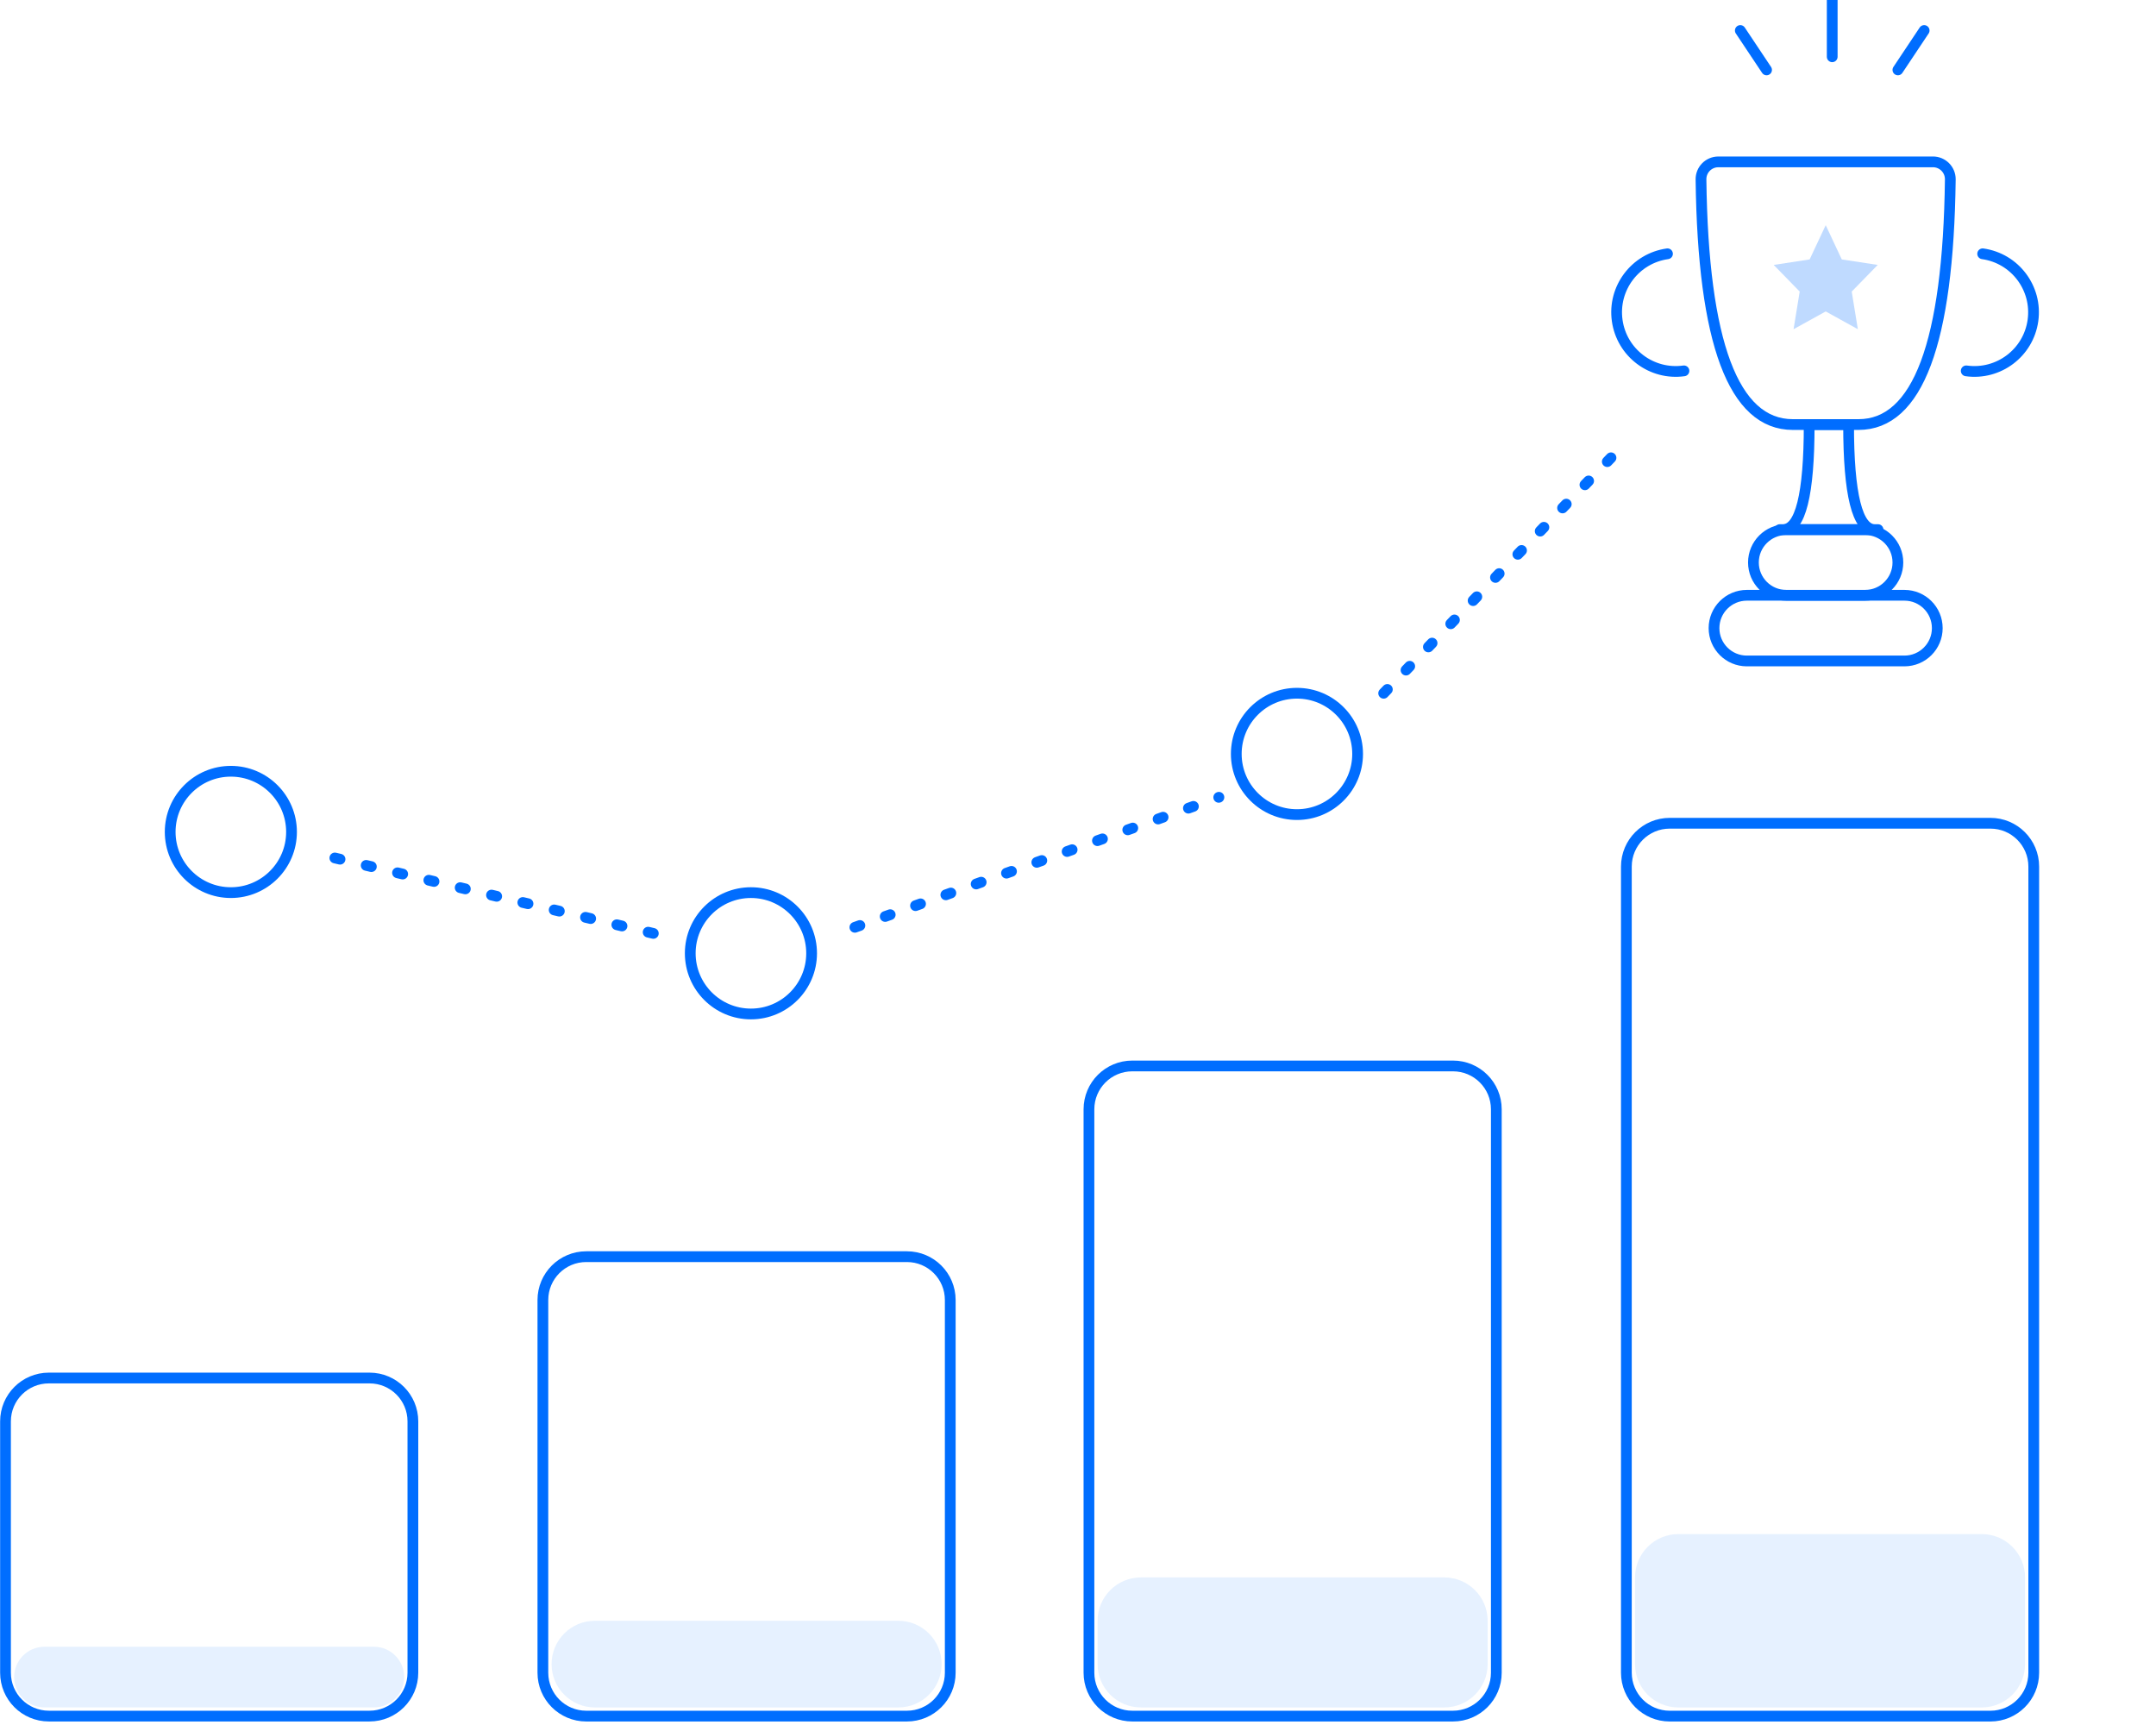 <svg width="150" height="120" viewBox="0 0 150 120" fill="none" xmlns="http://www.w3.org/2000/svg">
<g clip-path="url(#clip0_1012_919)">
<path d="M132.499 41.411H121.534C120.273 41.411 119.25 42.434 119.25 43.696C119.25 44.957 120.273 45.98 121.534 45.98H132.499C133.76 45.98 134.783 44.957 134.783 43.696C134.783 42.434 133.76 41.411 132.499 41.411Z" stroke="#006DFF" stroke-width="0.748"/>
<path d="M129.759 36.844H124.276C123.015 36.844 121.992 37.867 121.992 39.129C121.992 40.39 123.015 41.413 124.276 41.413H129.759C131.02 41.413 132.043 40.39 132.043 39.129C132.043 37.867 131.02 36.844 129.759 36.844Z" stroke="#006DFF" stroke-width="0.748"/>
<path fill-rule="evenodd" clip-rule="evenodd" d="M125.871 29.533H128.612C128.612 34.406 129.221 36.842 130.439 36.842C132.267 36.842 122.216 36.842 124.043 36.842C125.262 36.842 125.871 34.406 125.871 29.533Z" stroke="#006DFF" stroke-width="0.748"/>
<path fill-rule="evenodd" clip-rule="evenodd" d="M119.55 11.26H134.483V11.26C135.149 11.26 135.689 11.8 135.689 12.466C135.689 12.471 135.689 12.476 135.689 12.481C135.549 23.85 133.42 29.534 129.301 29.534C122.905 29.534 131.128 29.534 124.732 29.534C120.613 29.534 118.484 23.85 118.344 12.481H118.344C118.336 11.815 118.869 11.269 119.535 11.261C119.54 11.26 119.545 11.26 119.55 11.26Z" stroke="#006DFF" stroke-width="0.748"/>
<path d="M116.013 17.655C113.764 17.971 112.198 20.05 112.514 22.299C112.83 24.548 114.909 26.114 117.158 25.799" stroke="#006DFF" stroke-width="0.748" stroke-linecap="round"/>
<path d="M137.94 17.655C140.189 17.971 141.755 20.05 141.439 22.299C141.123 24.548 139.044 26.114 136.796 25.799" stroke="#006DFF" stroke-width="0.748" stroke-linecap="round"/>
<path d="M127.473 3.95V-0.618" stroke="#006DFF" stroke-width="0.748" stroke-linecap="round"/>
<path d="M132.043 4.863L133.87 2.122" stroke="#006DFF" stroke-width="0.748" stroke-linecap="round"/>
<path d="M122.906 4.863L121.079 2.122" stroke="#006DFF" stroke-width="0.748" stroke-linecap="round"/>
<path d="M25.71 95.862H3.398C1.733 95.862 0.383 97.212 0.383 98.877V116.365C0.383 118.031 1.733 119.38 3.398 119.38H25.71C27.375 119.38 28.726 118.031 28.726 116.365V98.877C28.726 97.212 27.375 95.862 25.71 95.862Z" stroke="#006EFF" stroke-width="0.748"/>
<path opacity="0.1" d="M26.01 114.556H3.095C1.929 114.556 0.984 115.501 0.984 116.667C0.984 117.832 1.929 118.777 3.095 118.777H26.01C27.176 118.777 28.121 117.832 28.121 116.667C28.121 115.501 27.176 114.556 26.01 114.556Z" fill="#006EFF"/>
<path opacity="0.1" d="M62.496 112.749H41.39C39.725 112.749 38.375 114.099 38.375 115.764C38.375 117.429 39.725 118.779 41.39 118.779H62.496C64.162 118.779 65.512 117.429 65.512 115.764C65.512 114.099 64.162 112.749 62.496 112.749Z" fill="#006EFF"/>
<path opacity="0.1" d="M100.485 109.734H79.379C77.713 109.734 76.363 111.084 76.363 112.749V115.764C76.363 117.429 77.713 118.779 79.379 118.779H100.485C102.15 118.779 103.5 117.429 103.5 115.764V112.749C103.5 111.084 102.15 109.734 100.485 109.734Z" fill="#006EFF"/>
<path opacity="0.1" d="M137.875 106.719H116.769C115.104 106.719 113.754 108.069 113.754 109.734V115.765C113.754 117.43 115.104 118.78 116.769 118.78H137.875C139.541 118.78 140.89 117.43 140.89 115.765V109.734C140.89 108.069 139.541 106.719 137.875 106.719Z" fill="#006EFF"/>
<path d="M138.48 57.269H116.168C114.502 57.269 113.152 58.619 113.152 60.284V116.366C113.152 118.032 114.502 119.382 116.168 119.382H138.48C140.145 119.382 141.495 118.032 141.495 116.366V60.284C141.495 58.619 140.145 57.269 138.48 57.269Z" stroke="#006EFF" stroke-width="0.748"/>
<path d="M63.097 87.42H40.785C39.12 87.42 37.77 88.77 37.77 90.435V116.366C37.77 118.031 39.12 119.381 40.785 119.381H63.097C64.762 119.381 66.112 118.031 66.112 116.366V90.435C66.112 88.77 64.762 87.42 63.097 87.42Z" stroke="#006EFF" stroke-width="0.748"/>
<path d="M101.089 74.153H78.777C77.112 74.153 75.762 75.503 75.762 77.168V116.366C75.762 118.031 77.112 119.381 78.777 119.381H101.089C102.754 119.381 104.104 118.031 104.104 116.366V77.168C104.104 75.503 102.754 74.153 101.089 74.153Z" stroke="#006EFF" stroke-width="0.748"/>
<path d="M23.297 59.685L46.212 65.112" stroke="#006DFF" stroke-width="0.748" stroke-linecap="round" stroke-dasharray="0.37 1.87"/>
<path d="M59.477 64.508L84.804 55.463" stroke="#006DFF" stroke-width="0.748" stroke-linecap="round" stroke-dasharray="0.37 1.87"/>
<path d="M96.266 48.227L113.151 30.739" stroke="#006DFF" stroke-width="0.748" stroke-linecap="round" stroke-dasharray="0.37 1.87"/>
<path d="M16.061 62.095C18.392 62.095 20.282 60.205 20.282 57.874C20.282 55.543 18.392 53.653 16.061 53.653C13.73 53.653 11.84 55.543 11.84 57.874C11.84 60.205 13.73 62.095 16.061 62.095Z" stroke="#006DFF" stroke-width="0.748"/>
<path d="M52.245 70.537C54.576 70.537 56.466 68.647 56.466 66.316C56.466 63.985 54.576 62.095 52.245 62.095C49.913 62.095 48.023 63.985 48.023 66.316C48.023 68.647 49.913 70.537 52.245 70.537Z" stroke="#006DFF" stroke-width="0.748"/>
<path d="M90.233 56.668C92.564 56.668 94.454 54.778 94.454 52.447C94.454 50.115 92.564 48.225 90.233 48.225C87.902 48.225 86.012 50.115 86.012 52.447C86.012 54.778 87.902 56.668 90.233 56.668Z" stroke="#006DFF" stroke-width="0.748"/>
<path fill-rule="evenodd" clip-rule="evenodd" d="M127.021 21.665L124.784 22.901L125.211 20.283L123.402 18.429L125.902 18.047L127.021 15.665L128.139 18.047L130.639 18.429L128.83 20.283L129.257 22.901L127.021 21.665Z" fill="#006DFF" fill-opacity="0.25"/>
</g>
<defs>
<clipPath id="clip0_1012_919">
<rect width="150" height="120" fill="white"/>
</clipPath>
</defs>
</svg>
